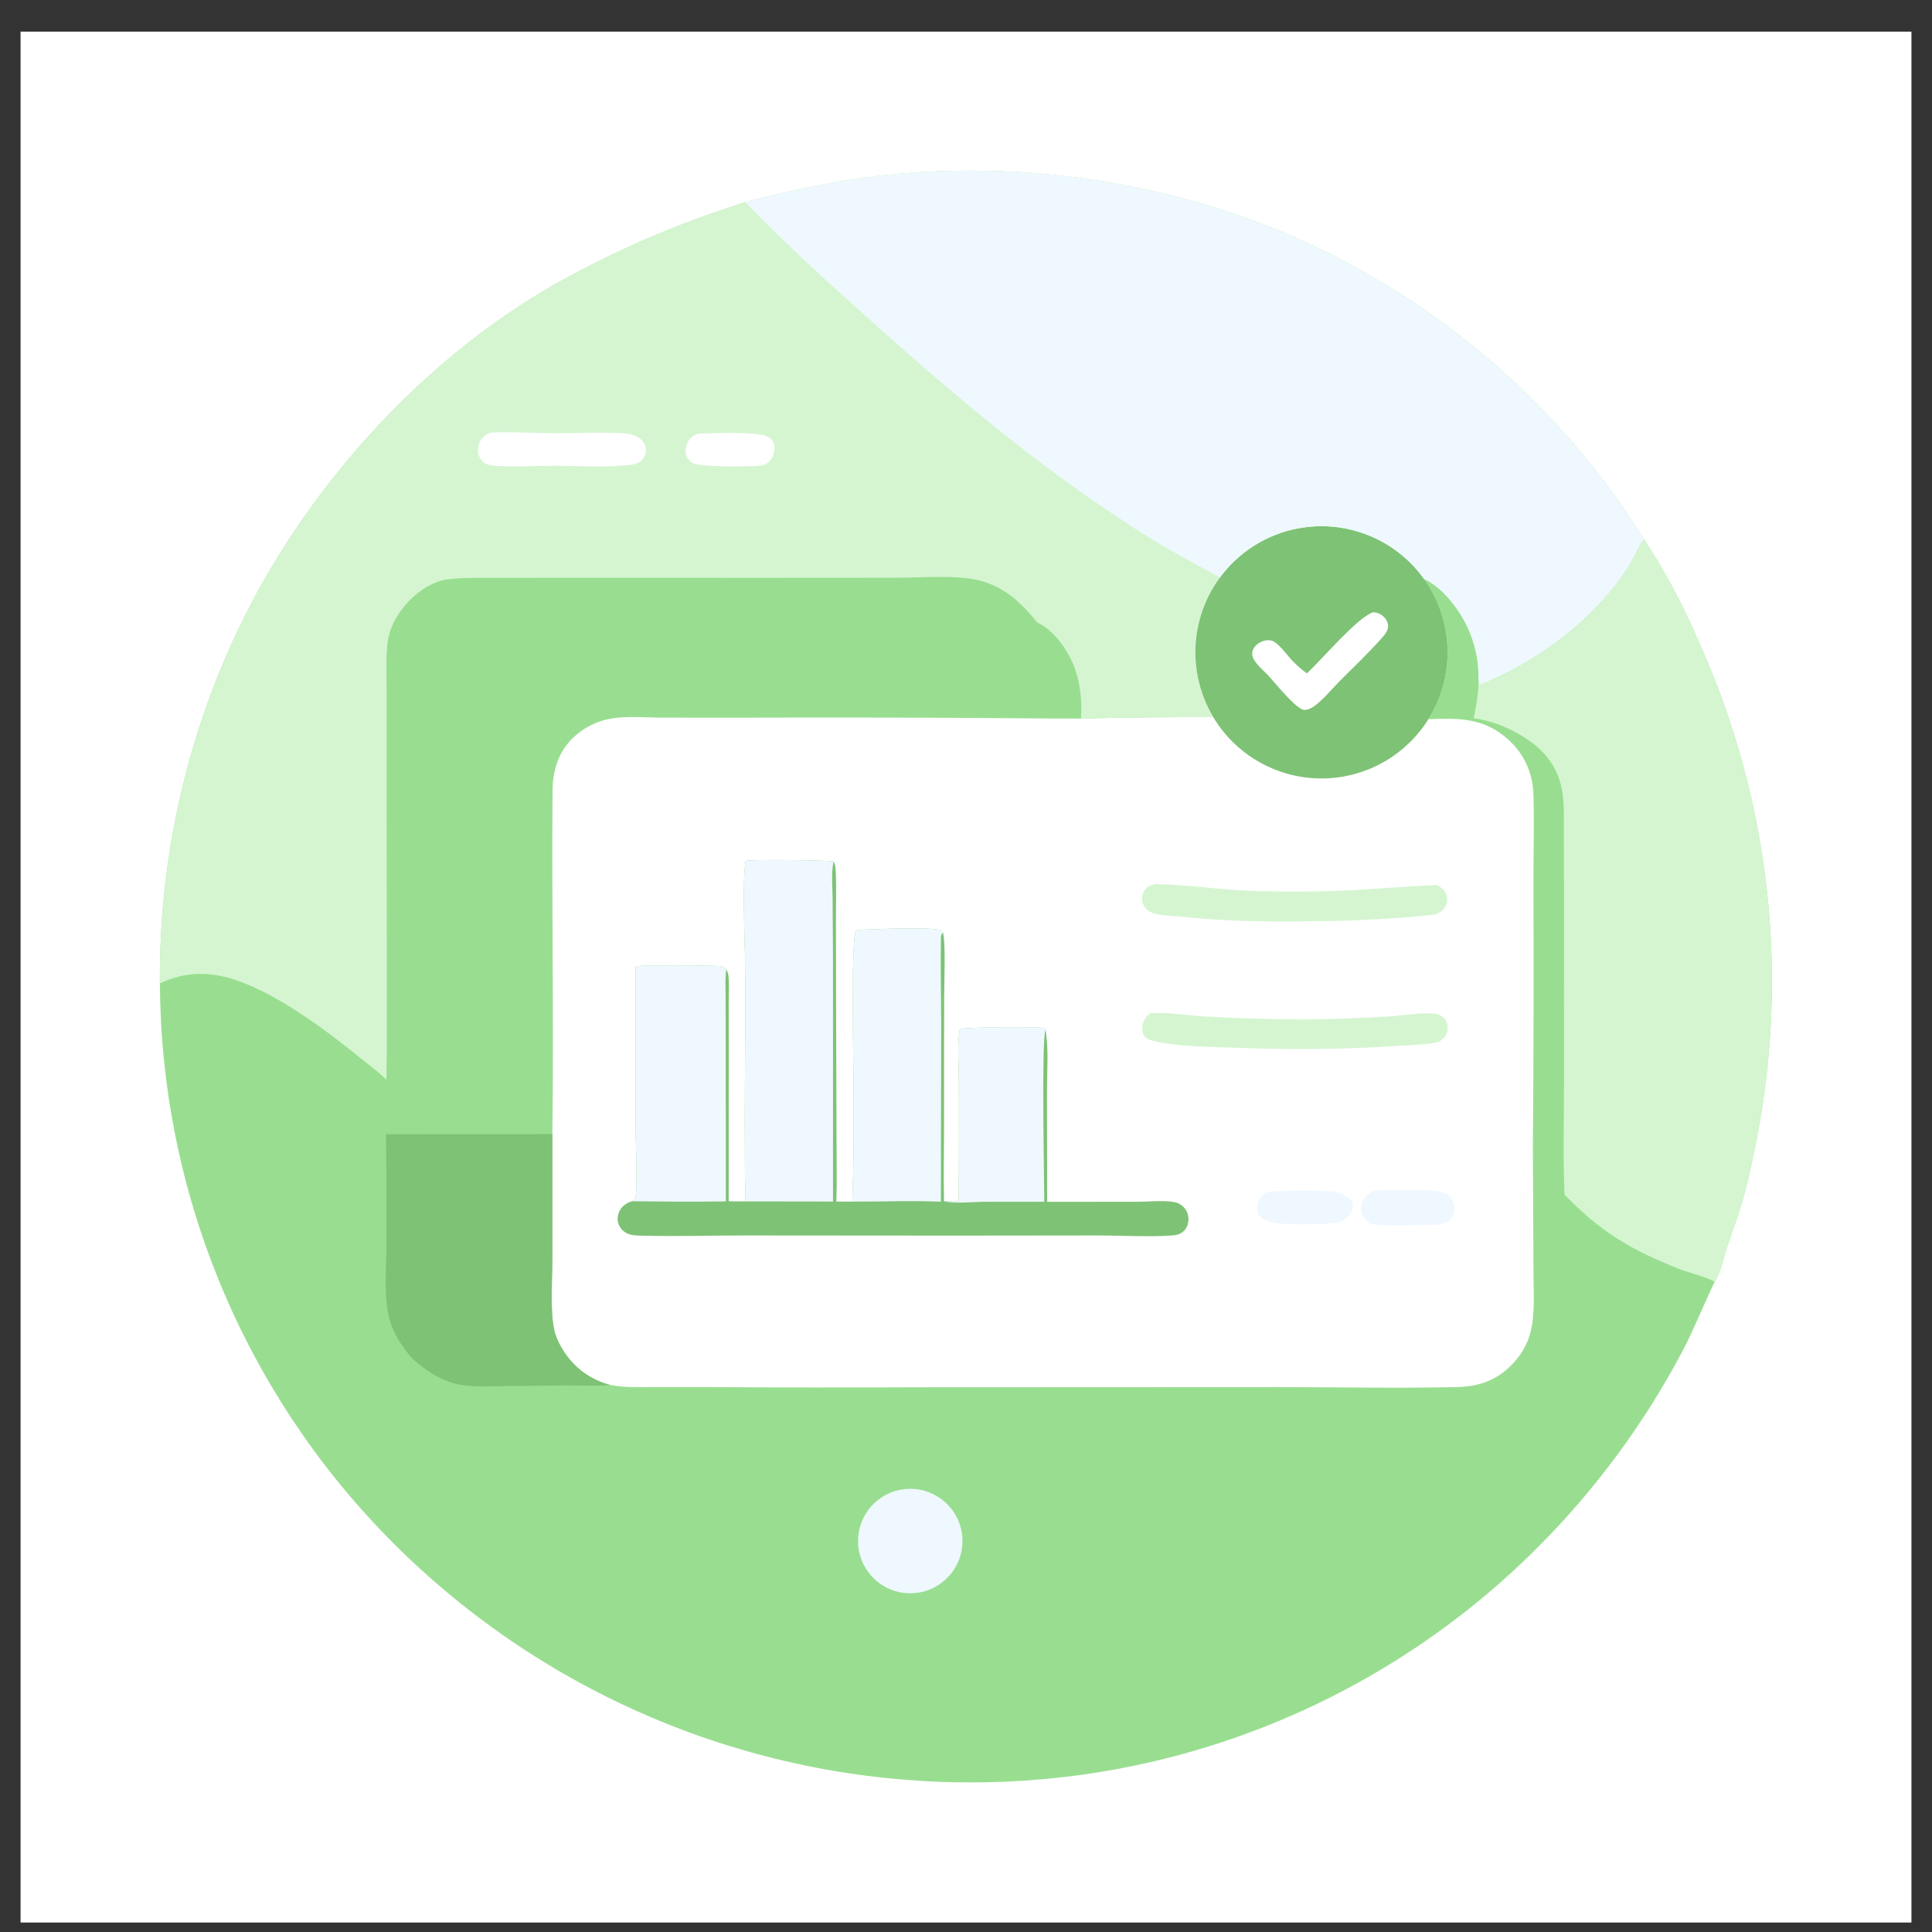 <svg width="47" height="47" viewBox="0 0 47 47" fill="none" xmlns="http://www.w3.org/2000/svg">
<rect x="0" y="0" width="47" height="47" fill="#333333" stroke="none"/>
<g clip-path="url(#clip0_1317_52261)">
<path d="M0.5 0.769H46.5V46.769H0.5V0.769Z" fill="white"/>
<path d="M18.128 4.914C19.233 4.64 20.343 4.391 21.477 4.267C25.566 3.823 29.937 4.673 33.48 6.791C33.645 6.888 33.809 6.987 33.971 7.088C34.132 7.19 34.293 7.294 34.451 7.4C34.61 7.506 34.767 7.615 34.923 7.726C35.078 7.837 35.232 7.951 35.384 8.066C35.536 8.182 35.686 8.3 35.835 8.42C35.983 8.54 36.13 8.663 36.275 8.788C36.419 8.912 36.562 9.039 36.703 9.168C36.844 9.297 36.983 9.428 37.12 9.561C37.257 9.694 37.392 9.83 37.525 9.967C37.658 10.104 37.789 10.243 37.917 10.384C38.046 10.526 38.173 10.669 38.297 10.814C38.422 10.959 38.544 11.105 38.664 11.254C38.784 11.403 38.901 11.553 39.017 11.706C39.132 11.858 39.245 12.012 39.356 12.167C39.467 12.323 39.575 12.48 39.681 12.639C39.788 12.798 39.891 12.959 39.992 13.121C40.585 14.005 41.059 14.967 41.473 15.947C41.522 16.061 41.571 16.176 41.617 16.291C41.664 16.406 41.71 16.522 41.755 16.638C41.8 16.754 41.844 16.87 41.887 16.987C41.929 17.104 41.971 17.221 42.011 17.339C42.052 17.456 42.091 17.574 42.13 17.693C42.168 17.811 42.205 17.93 42.241 18.049C42.277 18.168 42.312 18.287 42.346 18.407C42.38 18.526 42.413 18.646 42.444 18.767C42.476 18.887 42.507 19.008 42.536 19.128C42.566 19.249 42.594 19.37 42.621 19.492C42.648 19.613 42.674 19.735 42.699 19.857C42.724 19.978 42.748 20.101 42.77 20.223C42.793 20.345 42.814 20.468 42.835 20.59C42.855 20.713 42.874 20.836 42.892 20.959C42.91 21.082 42.927 21.205 42.943 21.329C42.959 21.452 42.974 21.576 42.987 21.699C43.001 21.823 43.013 21.947 43.024 22.07C43.035 22.194 43.045 22.318 43.054 22.442C43.063 22.566 43.071 22.691 43.077 22.815C43.084 22.939 43.089 23.063 43.093 23.188C43.098 23.312 43.101 23.436 43.103 23.561C43.105 23.685 43.105 23.809 43.105 23.934C43.105 24.058 43.103 24.182 43.101 24.307C43.098 24.431 43.094 24.555 43.089 24.68C43.084 24.804 43.078 24.928 43.071 25.052C43.063 25.177 43.055 25.301 43.045 25.424C43.036 25.549 43.025 25.672 43.013 25.796C43.001 25.92 42.988 26.044 42.974 26.167C42.96 26.291 42.944 26.414 42.928 26.538C42.911 26.661 42.894 26.784 42.875 26.907C42.856 27.03 42.836 27.153 42.815 27.275C42.794 27.398 42.772 27.52 42.748 27.642C42.644 28.171 42.535 28.71 42.385 29.228C42.271 29.62 42.125 30.002 41.999 30.39C41.92 30.634 41.855 30.97 41.713 31.185C41.445 31.734 41.225 32.305 40.941 32.848C40.824 33.071 40.703 33.291 40.577 33.508C40.452 33.726 40.322 33.941 40.189 34.154C40.055 34.366 39.917 34.577 39.776 34.784C39.635 34.992 39.489 35.196 39.34 35.398C39.191 35.6 39.038 35.8 38.881 35.996C38.724 36.192 38.564 36.385 38.4 36.575C38.236 36.766 38.068 36.953 37.897 37.137C37.726 37.32 37.551 37.501 37.373 37.678C37.26 37.792 37.145 37.904 37.028 38.014C36.912 38.125 36.794 38.234 36.675 38.341C36.556 38.449 36.435 38.555 36.314 38.66C36.192 38.764 36.069 38.868 35.945 38.969C35.82 39.071 35.695 39.171 35.568 39.269C35.441 39.368 35.313 39.465 35.184 39.56C35.055 39.655 34.925 39.749 34.793 39.841C34.662 39.933 34.529 40.024 34.395 40.113C34.262 40.201 34.127 40.288 33.991 40.374C33.855 40.459 33.718 40.543 33.58 40.625C33.442 40.707 33.303 40.788 33.163 40.866C33.023 40.945 32.882 41.022 32.74 41.097C32.599 41.172 32.456 41.246 32.312 41.317C32.169 41.389 32.024 41.459 31.879 41.527C31.733 41.595 31.587 41.661 31.44 41.725C31.293 41.79 31.145 41.852 30.997 41.913C30.848 41.974 30.699 42.033 30.549 42.09C30.398 42.147 30.248 42.202 30.096 42.256C29.945 42.309 29.793 42.36 29.64 42.41C29.488 42.46 29.334 42.507 29.18 42.553C29.026 42.599 28.872 42.643 28.717 42.685C28.562 42.727 28.407 42.767 28.251 42.805C28.095 42.843 27.938 42.879 27.782 42.913C27.625 42.947 27.468 42.98 27.31 43.01C27.152 43.04 26.994 43.069 26.836 43.095C26.677 43.122 26.519 43.146 26.36 43.169C26.201 43.191 26.042 43.212 25.882 43.23C25.723 43.249 25.563 43.265 25.403 43.28C25.243 43.294 25.083 43.307 24.923 43.318C24.763 43.328 24.603 43.337 24.442 43.344C24.282 43.35 24.122 43.355 23.961 43.358C23.8 43.361 23.64 43.361 23.479 43.36C23.316 43.359 23.153 43.356 22.99 43.351C22.826 43.346 22.663 43.339 22.5 43.33C22.337 43.32 22.174 43.309 22.012 43.296C21.849 43.283 21.686 43.268 21.524 43.251C21.362 43.234 21.2 43.215 21.038 43.193C20.876 43.172 20.714 43.149 20.553 43.124C20.392 43.099 20.231 43.072 20.07 43.043C19.909 43.014 19.749 42.983 19.589 42.95C19.429 42.916 19.27 42.881 19.111 42.844C18.952 42.807 18.793 42.768 18.635 42.727C18.477 42.687 18.32 42.644 18.163 42.599C18.006 42.554 17.849 42.507 17.693 42.459C17.537 42.41 17.382 42.359 17.228 42.307C17.073 42.255 16.919 42.2 16.766 42.144C16.613 42.088 16.46 42.029 16.308 41.969C16.156 41.909 16.005 41.847 15.855 41.784C15.705 41.72 15.555 41.654 15.406 41.587C15.258 41.519 15.11 41.45 14.963 41.379C14.816 41.308 14.67 41.235 14.525 41.16C14.38 41.085 14.236 41.009 14.092 40.931C13.949 40.852 13.807 40.772 13.665 40.69C13.524 40.609 13.384 40.525 13.245 40.44C13.105 40.355 12.967 40.267 12.83 40.179C12.693 40.09 12.557 40 12.422 39.908C12.287 39.816 12.154 39.722 12.021 39.627C11.889 39.531 11.757 39.434 11.627 39.336C11.497 39.237 11.368 39.137 11.24 39.035C11.113 38.934 10.986 38.83 10.861 38.725C10.736 38.62 10.612 38.514 10.49 38.406C10.367 38.298 10.246 38.189 10.126 38.078C10.007 37.967 9.888 37.855 9.771 37.741C9.654 37.627 9.538 37.511 9.424 37.395C9.315 37.284 9.208 37.171 9.102 37.058C8.996 36.944 8.891 36.829 8.788 36.713C8.684 36.596 8.582 36.479 8.482 36.36C8.381 36.242 8.282 36.122 8.185 36.001C8.087 35.88 7.991 35.757 7.896 35.634C7.802 35.511 7.708 35.386 7.617 35.261C7.525 35.135 7.435 35.008 7.346 34.88C7.258 34.752 7.171 34.624 7.085 34.494C6.999 34.364 6.916 34.233 6.833 34.101C6.751 33.969 6.67 33.836 6.591 33.703C6.512 33.569 6.434 33.434 6.358 33.298C6.282 33.162 6.208 33.026 6.135 32.888C6.063 32.751 5.992 32.612 5.922 32.473C5.853 32.334 5.785 32.194 5.719 32.053C5.653 31.912 5.589 31.771 5.527 31.628C5.464 31.486 5.403 31.343 5.344 31.199C5.285 31.055 5.228 30.91 5.172 30.765C5.116 30.62 5.063 30.474 5.011 30.328C4.958 30.181 4.908 30.034 4.859 29.886C4.811 29.738 4.764 29.59 4.719 29.441C4.674 29.292 4.631 29.143 4.59 28.993C4.548 28.843 4.509 28.693 4.471 28.542C4.433 28.391 4.397 28.24 4.363 28.088C4.329 27.936 4.296 27.784 4.266 27.631C4.236 27.479 4.207 27.326 4.18 27.173C4.153 27.02 4.128 26.866 4.105 26.712C4.082 26.559 4.061 26.405 4.041 26.25C4.022 26.096 4.005 25.942 3.989 25.787C3.973 25.632 3.959 25.477 3.947 25.322C3.935 25.167 3.925 25.012 3.917 24.857C3.909 24.701 3.903 24.546 3.898 24.39C3.894 24.235 3.891 24.079 3.89 23.924C3.889 23.741 3.89 23.558 3.893 23.375C3.897 23.192 3.903 23.009 3.912 22.826C3.92 22.643 3.932 22.46 3.945 22.278C3.959 22.096 3.976 21.913 3.994 21.731C4.013 21.549 4.035 21.367 4.059 21.186C4.083 21.004 4.109 20.823 4.138 20.642C4.167 20.462 4.198 20.282 4.232 20.102C4.266 19.922 4.303 19.742 4.342 19.564C4.381 19.385 4.423 19.206 4.467 19.029C4.511 18.851 4.557 18.674 4.606 18.498C4.655 18.321 4.706 18.146 4.76 17.971C4.814 17.796 4.87 17.622 4.929 17.448C4.988 17.275 5.049 17.102 5.112 16.931C5.176 16.759 5.242 16.588 5.31 16.418C5.378 16.249 5.449 16.08 5.522 15.912C5.595 15.744 5.67 15.577 5.748 15.412C7.378 11.942 10.261 8.723 13.613 6.852C14.133 6.564 14.663 6.295 15.203 6.045C15.743 5.796 16.291 5.567 16.849 5.359C17.271 5.201 17.703 5.066 18.128 4.914Z" fill="#99DE90"/>
<path d="M29.679 14.046C29.697 14.022 29.715 13.998 29.733 13.974C29.752 13.95 29.771 13.927 29.79 13.904C29.809 13.881 29.829 13.858 29.849 13.835C29.869 13.813 29.889 13.79 29.91 13.768C29.931 13.747 29.952 13.725 29.973 13.704C29.994 13.682 30.016 13.661 30.038 13.64C30.059 13.62 30.082 13.599 30.104 13.579C30.127 13.559 30.149 13.54 30.172 13.52C30.196 13.501 30.219 13.482 30.243 13.463C30.266 13.444 30.29 13.426 30.314 13.408C30.338 13.39 30.363 13.372 30.388 13.355C30.412 13.338 30.437 13.321 30.462 13.304C30.488 13.288 30.513 13.271 30.539 13.256C30.564 13.24 30.59 13.224 30.616 13.209C30.642 13.194 30.669 13.18 30.695 13.165C30.722 13.151 30.749 13.137 30.776 13.124C30.803 13.11 30.83 13.097 30.857 13.085C30.884 13.072 30.912 13.06 30.94 13.048C30.967 13.036 30.995 13.025 31.023 13.014C31.051 13.002 31.079 12.992 31.108 12.982C31.136 12.971 31.165 12.962 31.193 12.952C31.222 12.943 31.251 12.934 31.28 12.925C31.309 12.917 31.338 12.909 31.367 12.901C31.396 12.893 31.425 12.886 31.455 12.88C31.484 12.873 31.513 12.866 31.543 12.86C31.573 12.854 31.602 12.849 31.632 12.844C31.662 12.839 31.691 12.834 31.721 12.83C31.751 12.826 31.781 12.822 31.811 12.819C31.841 12.816 31.871 12.813 31.901 12.81C31.931 12.808 31.961 12.806 31.991 12.804C32.021 12.803 32.051 12.802 32.081 12.801C32.112 12.8 32.142 12.8 32.172 12.8C32.202 12.801 32.232 12.801 32.262 12.803C32.292 12.804 32.322 12.805 32.352 12.807C32.383 12.809 32.413 12.812 32.443 12.815C32.473 12.817 32.503 12.821 32.532 12.825C32.562 12.828 32.592 12.833 32.622 12.837C32.652 12.842 32.681 12.847 32.711 12.852C32.741 12.858 32.77 12.864 32.8 12.87C32.829 12.877 32.858 12.884 32.888 12.891C32.917 12.898 32.946 12.906 32.975 12.914C33.004 12.922 33.033 12.931 33.062 12.94C33.091 12.949 33.119 12.958 33.148 12.968C33.176 12.978 33.205 12.988 33.233 12.999C33.261 13.009 33.289 13.021 33.317 13.032C33.345 13.043 33.372 13.055 33.4 13.068C33.427 13.08 33.455 13.093 33.482 13.106C33.509 13.119 33.536 13.132 33.563 13.146C33.59 13.16 33.616 13.175 33.642 13.189C33.669 13.204 33.695 13.219 33.721 13.234C33.746 13.25 33.772 13.266 33.797 13.282C33.823 13.298 33.848 13.315 33.873 13.332C33.898 13.349 33.923 13.366 33.947 13.384C33.971 13.401 33.996 13.419 34.02 13.438C34.043 13.456 34.067 13.475 34.09 13.494C34.114 13.513 34.137 13.532 34.159 13.552C34.182 13.572 34.205 13.592 34.227 13.612C34.249 13.633 34.271 13.654 34.292 13.675C34.314 13.696 34.335 13.717 34.356 13.739C34.377 13.761 34.398 13.783 34.418 13.805C34.438 13.827 34.458 13.85 34.478 13.873C34.497 13.896 34.517 13.919 34.535 13.942C34.554 13.966 34.573 13.989 34.591 14.013C34.609 14.037 34.627 14.062 34.645 14.086C34.663 14.112 34.681 14.137 34.698 14.163C34.715 14.189 34.732 14.215 34.749 14.242C34.766 14.268 34.782 14.295 34.797 14.322C34.813 14.349 34.828 14.376 34.843 14.404C34.858 14.431 34.873 14.459 34.887 14.487C34.901 14.515 34.915 14.543 34.928 14.571C34.941 14.599 34.954 14.628 34.966 14.657C34.978 14.685 34.99 14.714 35.002 14.743C35.013 14.772 35.024 14.802 35.035 14.831C35.045 14.86 35.056 14.89 35.065 14.919C35.075 14.949 35.084 14.979 35.093 15.009C35.102 15.039 35.11 15.069 35.118 15.099C35.126 15.13 35.133 15.16 35.14 15.191C35.147 15.221 35.153 15.252 35.159 15.282C35.165 15.313 35.171 15.344 35.176 15.374C35.181 15.405 35.185 15.436 35.189 15.467C35.193 15.498 35.197 15.529 35.2 15.56C35.203 15.591 35.206 15.622 35.208 15.654C35.21 15.685 35.212 15.716 35.213 15.747C35.215 15.778 35.215 15.81 35.216 15.841C35.216 15.872 35.216 15.903 35.215 15.934C35.214 15.966 35.213 15.997 35.212 16.028C35.21 16.059 35.208 16.09 35.205 16.122C35.203 16.153 35.2 16.184 35.196 16.215C35.193 16.246 35.189 16.277 35.184 16.308C35.18 16.339 35.175 16.37 35.169 16.4C35.164 16.431 35.158 16.462 35.152 16.492C35.145 16.523 35.139 16.553 35.131 16.584C35.124 16.614 35.116 16.645 35.108 16.675C35.1 16.705 35.091 16.735 35.082 16.765C35.073 16.794 35.063 16.824 35.053 16.854C35.043 16.883 35.033 16.913 35.022 16.942C34.95 17.136 34.858 17.321 34.749 17.496C35.499 17.467 36.111 17.459 36.704 18.003C37.083 18.35 37.287 18.809 37.303 19.319C37.326 20.065 37.301 20.818 37.304 21.564C37.312 23.676 37.307 25.787 37.291 27.899L37.304 30.875C37.303 31.315 37.338 31.782 37.273 32.217C37.218 32.587 37.056 32.905 36.8 33.176C36.428 33.569 36.001 33.728 35.467 33.742C34.036 33.779 32.596 33.744 31.165 33.744L22.303 33.748C20.644 33.756 18.984 33.755 17.325 33.744L15.948 33.743C15.598 33.743 15.242 33.761 14.897 33.7L14.857 33.693L14.833 33.689C14.793 33.679 14.753 33.667 14.714 33.654C14.674 33.641 14.635 33.626 14.597 33.611C14.559 33.595 14.521 33.578 14.483 33.56C14.446 33.542 14.409 33.522 14.373 33.502C14.337 33.481 14.302 33.459 14.268 33.437C14.233 33.414 14.199 33.39 14.166 33.365C14.133 33.34 14.101 33.313 14.07 33.286C14.038 33.259 14.008 33.231 13.979 33.201C13.761 32.985 13.553 32.661 13.484 32.36C13.38 31.903 13.437 31.128 13.437 30.637L13.437 27.591C13.477 24.805 13.418 22.015 13.442 19.229C13.446 18.741 13.583 18.295 13.941 17.948C14.195 17.703 14.538 17.53 14.887 17.477C15.272 17.417 15.694 17.456 16.084 17.458L18.033 17.459C20.543 17.451 23.053 17.457 25.563 17.479L26.297 17.48C27.369 17.454 28.442 17.443 29.516 17.447C29.496 17.415 29.478 17.382 29.459 17.349C29.441 17.317 29.424 17.283 29.407 17.25C29.39 17.216 29.374 17.182 29.358 17.148C29.342 17.114 29.327 17.079 29.313 17.045C29.298 17.01 29.285 16.975 29.271 16.94C29.258 16.904 29.246 16.869 29.234 16.833C29.222 16.798 29.211 16.762 29.201 16.726C29.19 16.689 29.18 16.653 29.171 16.617C29.162 16.58 29.154 16.544 29.146 16.507C29.138 16.47 29.131 16.433 29.124 16.396C29.118 16.359 29.112 16.322 29.107 16.285C29.102 16.247 29.097 16.21 29.094 16.173C29.09 16.135 29.087 16.098 29.085 16.06C29.082 16.023 29.081 15.985 29.08 15.947C29.079 15.91 29.078 15.872 29.079 15.835C29.079 15.797 29.08 15.76 29.082 15.722C29.084 15.684 29.086 15.647 29.09 15.61C29.093 15.572 29.097 15.535 29.101 15.497C29.106 15.46 29.111 15.423 29.117 15.386C29.123 15.348 29.129 15.312 29.137 15.275C29.144 15.238 29.152 15.201 29.161 15.164C29.169 15.128 29.178 15.091 29.189 15.055C29.198 15.019 29.209 14.983 29.22 14.947C29.232 14.911 29.244 14.875 29.256 14.84C29.269 14.805 29.282 14.769 29.296 14.734C29.31 14.699 29.325 14.665 29.34 14.63C29.355 14.596 29.371 14.562 29.387 14.528C29.404 14.494 29.421 14.461 29.438 14.428C29.456 14.394 29.474 14.361 29.493 14.329C29.512 14.296 29.531 14.264 29.551 14.232C29.572 14.201 29.592 14.169 29.613 14.138C29.634 14.107 29.656 14.076 29.679 14.046Z" fill="white"/>
<path d="M29.679 14.046C29.697 14.022 29.715 13.998 29.733 13.974C29.752 13.95 29.771 13.927 29.79 13.904C29.809 13.881 29.829 13.858 29.849 13.835C29.869 13.813 29.889 13.79 29.91 13.768C29.931 13.747 29.952 13.725 29.973 13.704C29.994 13.682 30.016 13.661 30.038 13.64C30.059 13.62 30.082 13.599 30.104 13.579C30.127 13.559 30.149 13.54 30.172 13.52C30.196 13.501 30.219 13.482 30.243 13.463C30.266 13.444 30.29 13.426 30.314 13.408C30.338 13.39 30.363 13.372 30.388 13.355C30.412 13.338 30.437 13.321 30.462 13.304C30.488 13.288 30.513 13.271 30.539 13.256C30.564 13.24 30.59 13.224 30.616 13.209C30.642 13.194 30.669 13.18 30.695 13.165C30.722 13.151 30.749 13.137 30.776 13.124C30.803 13.11 30.83 13.097 30.857 13.085C30.884 13.072 30.912 13.06 30.94 13.048C30.967 13.036 30.995 13.025 31.023 13.014C31.051 13.002 31.079 12.992 31.108 12.982C31.136 12.971 31.165 12.962 31.193 12.952C31.222 12.943 31.251 12.934 31.28 12.925C31.309 12.917 31.338 12.909 31.367 12.901C31.396 12.893 31.425 12.886 31.455 12.88C31.484 12.873 31.513 12.866 31.543 12.86C31.573 12.854 31.602 12.849 31.632 12.844C31.662 12.839 31.691 12.834 31.721 12.83C31.751 12.826 31.781 12.822 31.811 12.819C31.841 12.816 31.871 12.813 31.901 12.81C31.931 12.808 31.961 12.806 31.991 12.804C32.021 12.803 32.051 12.802 32.081 12.801C32.112 12.8 32.142 12.8 32.172 12.8C32.202 12.801 32.232 12.801 32.262 12.803C32.292 12.804 32.322 12.805 32.352 12.807C32.383 12.809 32.413 12.812 32.443 12.815C32.473 12.817 32.503 12.821 32.532 12.825C32.562 12.828 32.592 12.833 32.622 12.837C32.652 12.842 32.681 12.847 32.711 12.852C32.741 12.858 32.77 12.864 32.8 12.87C32.829 12.877 32.858 12.884 32.888 12.891C32.917 12.898 32.946 12.906 32.975 12.914C33.004 12.922 33.033 12.931 33.062 12.94C33.091 12.949 33.119 12.958 33.148 12.968C33.176 12.978 33.205 12.988 33.233 12.999C33.261 13.009 33.289 13.021 33.317 13.032C33.345 13.043 33.372 13.055 33.4 13.068C33.427 13.08 33.455 13.093 33.482 13.106C33.509 13.119 33.536 13.132 33.563 13.146C33.59 13.16 33.616 13.175 33.642 13.189C33.669 13.204 33.695 13.219 33.721 13.234C33.746 13.25 33.772 13.266 33.797 13.282C33.823 13.298 33.848 13.315 33.873 13.332C33.898 13.349 33.923 13.366 33.947 13.384C33.971 13.401 33.996 13.419 34.019 13.438C34.043 13.456 34.067 13.475 34.09 13.494C34.114 13.513 34.137 13.532 34.159 13.552C34.182 13.572 34.205 13.592 34.227 13.612C34.249 13.633 34.271 13.654 34.292 13.675C34.314 13.696 34.335 13.717 34.356 13.739C34.377 13.761 34.398 13.783 34.418 13.805C34.438 13.827 34.458 13.85 34.478 13.873C34.497 13.896 34.517 13.919 34.535 13.942C34.554 13.966 34.573 13.989 34.591 14.013C34.609 14.037 34.627 14.062 34.645 14.086C34.663 14.112 34.681 14.137 34.698 14.163C34.715 14.189 34.732 14.215 34.749 14.242C34.766 14.268 34.782 14.295 34.797 14.322C34.813 14.349 34.828 14.376 34.843 14.404C34.858 14.431 34.873 14.459 34.887 14.487C34.901 14.515 34.915 14.543 34.928 14.571C34.941 14.599 34.954 14.628 34.966 14.657C34.978 14.685 34.99 14.714 35.002 14.743C35.013 14.772 35.024 14.802 35.035 14.831C35.045 14.86 35.056 14.89 35.065 14.919C35.075 14.949 35.084 14.979 35.093 15.009C35.102 15.039 35.11 15.069 35.118 15.099C35.126 15.13 35.133 15.16 35.14 15.191C35.147 15.221 35.153 15.252 35.159 15.282C35.165 15.313 35.171 15.344 35.176 15.374C35.181 15.405 35.185 15.436 35.189 15.467C35.193 15.498 35.197 15.529 35.2 15.56C35.203 15.591 35.206 15.622 35.208 15.654C35.21 15.685 35.212 15.716 35.213 15.747C35.215 15.778 35.215 15.81 35.216 15.841C35.216 15.872 35.216 15.903 35.215 15.934C35.214 15.966 35.213 15.997 35.212 16.028C35.21 16.059 35.208 16.09 35.205 16.122C35.203 16.153 35.2 16.184 35.196 16.215C35.193 16.246 35.189 16.277 35.184 16.308C35.18 16.339 35.175 16.37 35.169 16.4C35.164 16.431 35.158 16.462 35.152 16.492C35.145 16.523 35.139 16.553 35.131 16.584C35.124 16.614 35.116 16.645 35.108 16.675C35.1 16.705 35.091 16.735 35.082 16.765C35.073 16.794 35.063 16.824 35.053 16.854C35.043 16.883 35.033 16.913 35.022 16.942C34.95 17.136 34.858 17.321 34.749 17.496C34.731 17.524 34.714 17.551 34.695 17.578C34.677 17.605 34.659 17.632 34.64 17.659C34.62 17.685 34.601 17.711 34.581 17.737C34.561 17.763 34.541 17.789 34.52 17.814C34.5 17.839 34.479 17.864 34.457 17.889C34.436 17.913 34.414 17.938 34.391 17.962C34.369 17.985 34.347 18.009 34.324 18.032C34.3 18.055 34.277 18.078 34.253 18.1C34.23 18.123 34.206 18.145 34.181 18.166C34.157 18.188 34.132 18.209 34.107 18.23C34.082 18.251 34.056 18.271 34.031 18.291C34.005 18.311 33.979 18.331 33.952 18.35C33.926 18.369 33.899 18.388 33.872 18.407C33.845 18.425 33.818 18.443 33.79 18.46C33.763 18.478 33.735 18.495 33.707 18.512C33.679 18.528 33.65 18.544 33.622 18.56C33.593 18.576 33.564 18.591 33.535 18.606C33.506 18.62 33.477 18.635 33.447 18.648C33.417 18.662 33.388 18.676 33.358 18.689C33.328 18.701 33.297 18.714 33.267 18.726C33.237 18.738 33.206 18.749 33.175 18.76C33.145 18.771 33.114 18.781 33.083 18.791C33.051 18.801 33.02 18.811 32.989 18.82C32.957 18.829 32.926 18.837 32.894 18.845C32.863 18.853 32.831 18.86 32.799 18.867C32.767 18.874 32.735 18.881 32.703 18.887C32.671 18.893 32.639 18.898 32.606 18.903C32.574 18.908 32.542 18.912 32.509 18.916C32.477 18.92 32.444 18.923 32.412 18.926C32.379 18.929 32.347 18.931 32.314 18.933C32.282 18.935 32.249 18.936 32.216 18.937C32.184 18.937 32.151 18.938 32.118 18.937C32.086 18.937 32.053 18.936 32.021 18.935C31.988 18.933 31.955 18.932 31.923 18.929C31.89 18.927 31.858 18.924 31.825 18.921C31.793 18.917 31.76 18.913 31.728 18.909C31.696 18.904 31.663 18.899 31.631 18.894C31.599 18.888 31.567 18.882 31.535 18.876C31.503 18.869 31.471 18.862 31.439 18.855C31.408 18.847 31.376 18.839 31.345 18.831C31.313 18.822 31.282 18.813 31.25 18.803C31.219 18.794 31.188 18.784 31.157 18.773C31.126 18.763 31.096 18.752 31.065 18.74C31.035 18.729 31.004 18.717 30.974 18.704C30.944 18.692 30.914 18.679 30.884 18.665C30.854 18.652 30.825 18.638 30.796 18.624C30.766 18.609 30.737 18.595 30.708 18.579C30.68 18.564 30.651 18.548 30.623 18.532C30.594 18.516 30.566 18.499 30.538 18.482C30.511 18.465 30.483 18.447 30.456 18.429C30.429 18.411 30.402 18.393 30.375 18.374C30.348 18.355 30.322 18.336 30.296 18.316C30.27 18.296 30.244 18.276 30.219 18.256C30.194 18.235 30.168 18.214 30.144 18.193C30.119 18.172 30.095 18.15 30.07 18.128C30.047 18.106 30.023 18.083 30 18.061C29.976 18.038 29.953 18.015 29.931 17.991C29.908 17.967 29.886 17.943 29.864 17.919C29.842 17.895 29.821 17.87 29.8 17.845C29.779 17.82 29.758 17.795 29.738 17.769C29.718 17.744 29.698 17.718 29.679 17.692C29.659 17.665 29.64 17.639 29.622 17.612C29.603 17.585 29.585 17.558 29.567 17.53C29.55 17.503 29.532 17.475 29.516 17.447C29.496 17.415 29.478 17.382 29.459 17.349C29.441 17.317 29.424 17.283 29.407 17.25C29.39 17.216 29.374 17.182 29.358 17.148C29.342 17.114 29.327 17.079 29.313 17.045C29.298 17.01 29.285 16.975 29.271 16.94C29.258 16.904 29.246 16.869 29.234 16.833C29.222 16.798 29.211 16.762 29.201 16.726C29.19 16.689 29.18 16.653 29.171 16.617C29.162 16.58 29.154 16.544 29.146 16.507C29.138 16.47 29.131 16.433 29.124 16.396C29.118 16.359 29.112 16.322 29.107 16.285C29.102 16.247 29.097 16.21 29.094 16.173C29.09 16.135 29.087 16.098 29.085 16.06C29.082 16.023 29.081 15.985 29.08 15.947C29.079 15.91 29.078 15.872 29.079 15.835C29.079 15.797 29.08 15.76 29.082 15.722C29.084 15.684 29.086 15.647 29.09 15.61C29.093 15.572 29.097 15.535 29.101 15.497C29.106 15.46 29.111 15.423 29.117 15.386C29.123 15.348 29.129 15.312 29.137 15.275C29.144 15.238 29.152 15.201 29.161 15.164C29.169 15.128 29.178 15.091 29.189 15.055C29.198 15.019 29.209 14.983 29.22 14.947C29.232 14.911 29.244 14.875 29.256 14.84C29.269 14.805 29.282 14.769 29.296 14.734C29.31 14.699 29.325 14.665 29.34 14.63C29.355 14.596 29.371 14.562 29.387 14.528C29.404 14.494 29.421 14.461 29.438 14.428C29.456 14.394 29.474 14.361 29.493 14.329C29.512 14.296 29.531 14.264 29.551 14.232C29.571 14.201 29.592 14.169 29.613 14.138C29.634 14.107 29.656 14.076 29.679 14.046Z" fill="#7EC275"/>
<path d="M33.397 14.895C33.48 14.9 33.541 14.912 33.609 14.961C33.69 15.018 33.756 15.101 33.767 15.203C33.782 15.338 33.682 15.447 33.598 15.541C33.272 15.907 32.913 16.243 32.57 16.591C32.382 16.782 32.192 17.017 31.976 17.176C31.909 17.225 31.818 17.271 31.732 17.27C31.548 17.27 31.035 16.632 30.892 16.476C30.771 16.331 30.486 16.121 30.464 15.931C30.456 15.864 30.472 15.806 30.511 15.751C30.578 15.655 30.696 15.592 30.811 15.577C30.876 15.569 30.945 15.577 31 15.614C31.163 15.722 31.306 15.932 31.441 16.075C31.549 16.19 31.668 16.287 31.793 16.383C32.169 16.031 33.003 15.04 33.397 14.895Z" fill="white"/>
<path d="M18.129 29.227C18.146 29.034 18.125 28.827 18.123 28.633L18.118 27.287C18.119 25.956 18.145 24.623 18.124 23.293C18.116 22.815 18.055 21.329 18.142 20.944C18.27 20.902 20.127 20.927 20.278 20.958C20.31 21.019 20.324 21.063 20.328 21.133C20.352 21.549 20.334 21.976 20.336 22.394L20.341 24.807L20.351 27.842C20.351 28.303 20.363 28.769 20.346 29.23L20.733 29.232C20.774 28.297 20.768 27.356 20.765 26.42C20.764 25.852 20.697 22.946 20.82 22.637C20.865 22.627 20.906 22.62 20.952 22.618C21.317 22.6 22.558 22.554 22.824 22.616C22.874 22.627 22.904 22.655 22.941 22.689C23.01 22.951 22.967 23.974 22.968 24.309L22.966 27.445C22.965 28.038 22.952 28.634 22.966 29.227L22.979 29.226L23.32 29.221C23.334 28.26 23.326 27.295 23.327 26.333C23.328 25.92 23.279 25.439 23.351 25.034C23.485 24.986 25.211 24.974 25.409 25.008L25.433 25.047C25.517 25.513 25.469 26.082 25.47 26.559L25.474 29.237L27.686 29.235C27.961 29.235 28.279 29.197 28.547 29.24C28.637 29.254 28.716 29.289 28.782 29.352C28.868 29.433 28.911 29.544 28.912 29.661C28.912 29.763 28.875 29.871 28.802 29.944C28.712 30.036 28.598 30.051 28.475 30.058C27.907 30.094 27.313 30.056 26.741 30.055L23.227 30.059L18.136 30.055C17.282 30.055 16.42 30.083 15.567 30.059C15.4 30.054 15.251 30.042 15.131 29.913C15.059 29.836 15.019 29.734 15.025 29.628C15.032 29.513 15.09 29.397 15.18 29.324C15.239 29.276 15.3 29.244 15.372 29.223C15.384 29.217 15.399 29.213 15.41 29.205C15.421 29.196 15.429 29.183 15.437 29.171C15.481 29.103 15.476 28.934 15.478 28.852C15.492 28.319 15.463 27.785 15.461 27.253L15.461 23.501C15.809 23.485 16.163 23.496 16.512 23.495C16.836 23.494 17.166 23.481 17.489 23.5C17.58 23.506 17.609 23.513 17.669 23.583C17.694 23.63 17.714 23.676 17.72 23.73C17.742 23.929 17.727 24.146 17.727 24.348L17.728 25.486L17.727 29.224L18.129 29.227Z" fill="#7EC275"/>
<path d="M18.129 29.227C18.146 29.034 18.125 28.827 18.123 28.633L18.118 27.287C18.119 25.956 18.145 24.623 18.124 23.293C18.116 22.815 18.055 21.329 18.142 20.944C18.27 20.902 20.127 20.927 20.278 20.958C20.218 21.235 20.253 21.577 20.255 21.86L20.264 23.323L20.265 29.23L18.129 29.227Z" fill="#eff8ff"/>
<path d="M20.733 29.232C20.774 28.297 20.768 27.356 20.765 26.42C20.764 25.852 20.697 22.947 20.82 22.637C20.865 22.627 20.906 22.62 20.952 22.618C21.317 22.601 22.558 22.554 22.824 22.616C22.874 22.628 22.904 22.655 22.941 22.689C22.886 22.742 22.89 22.783 22.889 22.859C22.877 23.551 22.896 24.248 22.896 24.941L22.889 29.235C22.175 29.201 21.448 29.235 20.733 29.232Z" fill="#eff8ff"/>
<path d="M15.461 23.501C15.809 23.485 16.163 23.496 16.512 23.495C16.836 23.494 17.166 23.481 17.489 23.5C17.58 23.506 17.609 23.513 17.669 23.583C17.635 23.799 17.652 24.036 17.652 24.255L17.655 25.374L17.658 29.226C16.897 29.24 16.133 29.23 15.372 29.223C15.385 29.217 15.399 29.213 15.41 29.205C15.421 29.196 15.429 29.183 15.437 29.171C15.481 29.103 15.476 28.934 15.478 28.852C15.492 28.319 15.463 27.785 15.461 27.253L15.461 23.501Z" fill="#eff8ff"/>
<path d="M23.32 29.221C23.334 28.26 23.327 27.295 23.328 26.333C23.328 25.92 23.279 25.439 23.351 25.034C23.485 24.986 25.211 24.973 25.409 25.008L25.433 25.047C25.334 25.329 25.404 28.668 25.404 29.235L23.926 29.236C23.681 29.238 23.2 29.286 22.979 29.226L23.32 29.221Z" fill="#eff8ff"/>
<path d="M28.102 21.507C28.951 21.527 29.798 21.661 30.648 21.679C31.303 21.692 31.967 21.697 32.622 21.668C33.402 21.634 34.181 21.563 34.96 21.53C35.046 21.579 35.127 21.636 35.17 21.729C35.21 21.816 35.218 21.928 35.18 22.018C35.124 22.146 35.027 22.207 34.9 22.252C33.972 22.348 33.041 22.4 32.108 22.409C30.963 22.43 29.809 22.419 28.67 22.295C28.469 22.273 28.152 22.276 27.975 22.179C27.886 22.13 27.821 22.05 27.795 21.952C27.792 21.94 27.79 21.928 27.788 21.916C27.786 21.904 27.784 21.892 27.784 21.88C27.783 21.867 27.783 21.855 27.783 21.843C27.784 21.831 27.785 21.819 27.787 21.807C27.788 21.795 27.791 21.783 27.794 21.771C27.797 21.759 27.8 21.747 27.805 21.736C27.809 21.724 27.814 21.713 27.819 21.702C27.824 21.691 27.83 21.681 27.837 21.67C27.898 21.569 27.993 21.534 28.102 21.507Z" fill="#D5F5D1"/>
<path d="M27.983 24.648C28.423 24.622 28.874 24.702 29.314 24.728C30.106 24.773 30.899 24.797 31.692 24.8C32.399 24.795 33.106 24.77 33.812 24.725C34.154 24.704 34.529 24.632 34.869 24.655C34.979 24.663 35.079 24.706 35.149 24.793C35.213 24.874 35.229 24.971 35.213 25.072C35.192 25.203 35.109 25.273 35.006 25.347C34.684 25.419 34.324 25.421 33.994 25.444C32.642 25.539 31.266 25.534 29.912 25.485C29.555 25.473 28.042 25.445 27.854 25.224C27.796 25.156 27.784 25.073 27.791 24.987C27.804 24.83 27.865 24.747 27.983 24.648Z" fill="#D5F5D1"/>
<path d="M33.425 28.962C33.758 28.943 34.921 28.916 35.164 29.029C35.254 29.07 35.329 29.17 35.363 29.261C35.402 29.366 35.391 29.485 35.337 29.584C35.278 29.694 35.182 29.754 35.065 29.787C34.503 29.799 33.926 29.834 33.365 29.784C33.29 29.735 33.212 29.683 33.164 29.605C33.11 29.516 33.091 29.408 33.118 29.307C33.161 29.14 33.283 29.045 33.425 28.962Z" fill="#eff8ff"/>
<path d="M30.888 28.985C31.256 28.972 32.168 28.932 32.49 29.002C32.627 29.032 32.812 29.102 32.886 29.23C32.923 29.295 32.921 29.362 32.897 29.431C32.842 29.593 32.737 29.66 32.59 29.734C32.584 29.735 32.578 29.736 32.572 29.737L32.543 29.742C32.207 29.799 31.087 29.819 30.808 29.696C30.718 29.656 30.632 29.591 30.598 29.495C30.557 29.383 30.594 29.256 30.651 29.156C30.706 29.058 30.782 29.012 30.888 28.985Z" fill="#eff8ff"/>
<path d="M18.128 4.914C19.233 4.64 20.343 4.391 21.477 4.267C25.566 3.823 29.937 4.673 33.48 6.791C33.645 6.888 33.809 6.987 33.971 7.088C34.132 7.19 34.293 7.294 34.451 7.4C34.61 7.506 34.767 7.615 34.923 7.726C35.078 7.837 35.232 7.951 35.384 8.066C35.536 8.182 35.686 8.3 35.835 8.42C35.983 8.54 36.13 8.663 36.275 8.788C36.419 8.912 36.562 9.039 36.703 9.168C36.844 9.297 36.983 9.428 37.12 9.561C37.257 9.694 37.392 9.83 37.525 9.967C37.658 10.104 37.789 10.243 37.917 10.384C38.046 10.526 38.173 10.669 38.297 10.814C38.422 10.959 38.544 11.105 38.664 11.254C38.784 11.403 38.901 11.553 39.017 11.706C39.132 11.858 39.245 12.012 39.356 12.167C39.467 12.323 39.575 12.48 39.681 12.639C39.788 12.798 39.891 12.959 39.992 13.121C39.985 13.129 39.978 13.137 39.972 13.146C39.899 13.237 39.847 13.364 39.792 13.467C39.681 13.674 39.571 13.87 39.431 14.06C38.581 15.219 37.32 16.133 35.989 16.666C35.98 16.612 35.972 16.559 35.965 16.505C35.98 16.149 35.903 15.768 35.776 15.436C35.59 14.944 35.138 14.305 34.645 14.086C34.627 14.062 34.609 14.037 34.591 14.013C34.573 13.989 34.554 13.965 34.535 13.942C34.517 13.918 34.497 13.895 34.478 13.873C34.458 13.85 34.438 13.827 34.418 13.805C34.398 13.782 34.377 13.76 34.356 13.739C34.335 13.717 34.314 13.696 34.292 13.675C34.271 13.653 34.249 13.633 34.227 13.612C34.205 13.592 34.182 13.572 34.159 13.552C34.137 13.532 34.114 13.513 34.09 13.494C34.067 13.475 34.043 13.456 34.02 13.438C33.996 13.419 33.971 13.401 33.947 13.383C33.923 13.366 33.898 13.348 33.873 13.332C33.848 13.315 33.823 13.298 33.798 13.282C33.772 13.265 33.746 13.25 33.721 13.234C33.695 13.219 33.669 13.204 33.642 13.189C33.616 13.174 33.59 13.16 33.563 13.146C33.536 13.132 33.509 13.119 33.482 13.106C33.455 13.092 33.428 13.08 33.4 13.068C33.372 13.055 33.345 13.043 33.317 13.032C33.289 13.02 33.261 13.009 33.233 12.999C33.205 12.988 33.176 12.978 33.148 12.968C33.119 12.958 33.091 12.949 33.062 12.94C33.033 12.931 33.004 12.922 32.975 12.914C32.946 12.906 32.917 12.898 32.888 12.891C32.858 12.884 32.829 12.877 32.8 12.87C32.77 12.864 32.741 12.858 32.711 12.852C32.681 12.847 32.652 12.842 32.622 12.837C32.592 12.832 32.562 12.828 32.532 12.824C32.503 12.821 32.473 12.817 32.443 12.814C32.413 12.812 32.383 12.809 32.353 12.807C32.322 12.805 32.292 12.803 32.262 12.802C32.232 12.801 32.202 12.8 32.172 12.8C32.142 12.8 32.112 12.8 32.081 12.801C32.051 12.802 32.021 12.803 31.991 12.804C31.961 12.806 31.931 12.808 31.901 12.81C31.871 12.812 31.841 12.815 31.811 12.819C31.781 12.822 31.751 12.826 31.721 12.83C31.691 12.834 31.662 12.839 31.632 12.844C31.602 12.849 31.573 12.854 31.543 12.86C31.513 12.866 31.484 12.873 31.455 12.879C31.425 12.886 31.396 12.893 31.367 12.901C31.338 12.909 31.309 12.917 31.28 12.925C31.251 12.934 31.222 12.943 31.193 12.952C31.165 12.961 31.136 12.971 31.108 12.982C31.08 12.992 31.051 13.002 31.023 13.013C30.995 13.024 30.967 13.036 30.94 13.048C30.912 13.06 30.884 13.072 30.857 13.085C30.83 13.097 30.803 13.11 30.776 13.124C30.749 13.137 30.722 13.151 30.695 13.165C30.669 13.18 30.642 13.194 30.616 13.209C30.59 13.224 30.564 13.24 30.539 13.255C30.513 13.271 30.488 13.287 30.462 13.304C30.437 13.321 30.412 13.338 30.388 13.355C30.363 13.372 30.338 13.39 30.314 13.408C30.29 13.426 30.266 13.444 30.243 13.463C30.219 13.482 30.196 13.501 30.172 13.52C30.149 13.539 30.127 13.559 30.104 13.579C30.082 13.599 30.059 13.62 30.038 13.64C30.016 13.661 29.994 13.682 29.973 13.703C29.952 13.725 29.931 13.746 29.91 13.768C29.889 13.79 29.869 13.813 29.849 13.835C29.829 13.858 29.81 13.881 29.79 13.904C29.771 13.927 29.752 13.95 29.733 13.974C29.715 13.998 29.697 14.022 29.679 14.046C29.656 14.076 29.634 14.107 29.613 14.138C29.592 14.169 29.572 14.2 29.551 14.232C29.531 14.264 29.512 14.296 29.493 14.329C29.474 14.361 29.456 14.394 29.438 14.427C29.421 14.46 29.404 14.494 29.387 14.528C29.371 14.562 29.355 14.596 29.34 14.63C29.325 14.665 29.31 14.699 29.296 14.734C29.282 14.769 29.269 14.804 29.256 14.84C29.244 14.875 29.232 14.911 29.22 14.947C29.209 14.983 29.198 15.019 29.189 15.055C29.179 15.091 29.169 15.128 29.161 15.164C29.152 15.201 29.144 15.238 29.137 15.274C29.13 15.311 29.123 15.348 29.117 15.385C29.111 15.423 29.106 15.46 29.101 15.497C29.097 15.534 29.093 15.572 29.09 15.609C29.086 15.647 29.084 15.684 29.082 15.722C29.08 15.759 29.079 15.797 29.079 15.835C29.078 15.872 29.079 15.91 29.08 15.947C29.081 15.985 29.082 16.023 29.085 16.06C29.087 16.098 29.09 16.135 29.094 16.172C29.098 16.21 29.102 16.247 29.107 16.285C29.112 16.322 29.118 16.359 29.124 16.396C29.131 16.433 29.138 16.47 29.146 16.507C29.154 16.544 29.162 16.58 29.171 16.617C29.18 16.653 29.19 16.689 29.201 16.725C29.211 16.762 29.222 16.797 29.234 16.833C29.246 16.869 29.258 16.904 29.272 16.939C29.285 16.975 29.298 17.01 29.313 17.044C29.327 17.079 29.342 17.114 29.358 17.148C29.374 17.182 29.39 17.216 29.407 17.25C29.424 17.283 29.441 17.316 29.459 17.349C29.478 17.382 29.496 17.415 29.516 17.447C28.442 17.442 27.369 17.454 26.297 17.48C26.326 17.045 26.279 16.581 26.115 16.174C25.964 15.799 25.619 15.311 25.236 15.147C24.768 14.563 24.288 14.154 23.517 14.066C22.965 14.004 22.368 14.052 21.812 14.055L18.701 14.057L13.599 14.056L11.998 14.058C11.63 14.059 11.253 14.048 10.887 14.094C10.624 14.126 10.345 14.28 10.141 14.445C9.778 14.738 9.472 15.192 9.424 15.663C9.385 16.044 9.406 16.442 9.405 16.825L9.405 18.822L9.409 23.669C9.408 24.535 9.418 25.402 9.4 26.267C9.225 26.088 9.011 25.936 8.817 25.778C7.975 25.093 6.806 24.215 5.784 23.858C5.137 23.631 4.518 23.622 3.89 23.924C3.889 23.741 3.89 23.558 3.893 23.375C3.897 23.192 3.903 23.009 3.912 22.826C3.92 22.643 3.932 22.46 3.945 22.278C3.959 22.096 3.976 21.913 3.994 21.731C4.013 21.549 4.035 21.367 4.059 21.186C4.083 21.004 4.109 20.823 4.138 20.642C4.167 20.462 4.198 20.282 4.232 20.102C4.266 19.922 4.303 19.742 4.342 19.564C4.381 19.385 4.423 19.206 4.467 19.029C4.511 18.851 4.557 18.674 4.606 18.498C4.655 18.321 4.706 18.146 4.76 17.971C4.814 17.796 4.87 17.622 4.929 17.448C4.988 17.275 5.049 17.102 5.112 16.931C5.176 16.759 5.242 16.588 5.31 16.418C5.378 16.249 5.449 16.08 5.522 15.912C5.595 15.744 5.67 15.577 5.748 15.412C7.378 11.942 10.261 8.723 13.613 6.852C14.133 6.564 14.663 6.295 15.203 6.045C15.743 5.796 16.291 5.567 16.849 5.359C17.271 5.201 17.703 5.066 18.128 4.914Z" fill="#D5F5D1"/>
<path d="M18.127 4.914C19.233 4.64 20.343 4.391 21.477 4.267C25.566 3.823 29.937 4.673 33.48 6.791C33.645 6.888 33.809 6.987 33.97 7.088C34.132 7.19 34.293 7.294 34.451 7.4C34.61 7.506 34.767 7.615 34.923 7.726C35.078 7.837 35.232 7.951 35.384 8.066C35.536 8.182 35.686 8.3 35.835 8.42C35.983 8.54 36.13 8.663 36.275 8.788C36.419 8.912 36.562 9.039 36.703 9.168C36.844 9.297 36.983 9.428 37.12 9.561C37.257 9.694 37.392 9.83 37.525 9.967C37.658 10.104 37.789 10.243 37.917 10.384C38.046 10.526 38.173 10.669 38.297 10.814C38.422 10.959 38.544 11.105 38.664 11.254C38.784 11.403 38.901 11.553 39.017 11.706C39.132 11.858 39.245 12.012 39.356 12.167C39.467 12.323 39.575 12.48 39.681 12.639C39.787 12.798 39.891 12.959 39.992 13.121C39.985 13.129 39.978 13.137 39.971 13.146C39.899 13.237 39.847 13.364 39.792 13.467C39.681 13.674 39.571 13.87 39.431 14.06C38.581 15.219 37.32 16.133 35.989 16.666C35.98 16.612 35.972 16.559 35.965 16.505C35.98 16.149 35.903 15.768 35.776 15.436C35.59 14.944 35.138 14.305 34.645 14.086C34.627 14.062 34.609 14.037 34.591 14.013C34.573 13.989 34.554 13.965 34.535 13.942C34.517 13.918 34.497 13.895 34.478 13.873C34.458 13.85 34.438 13.827 34.418 13.805C34.398 13.782 34.377 13.76 34.356 13.739C34.335 13.717 34.314 13.696 34.292 13.675C34.271 13.653 34.249 13.633 34.227 13.612C34.205 13.592 34.182 13.572 34.159 13.552C34.137 13.532 34.114 13.513 34.09 13.494C34.067 13.475 34.043 13.456 34.019 13.438C33.995 13.419 33.971 13.401 33.947 13.383C33.923 13.366 33.898 13.348 33.873 13.332C33.848 13.315 33.823 13.298 33.797 13.282C33.772 13.265 33.746 13.25 33.721 13.234C33.695 13.219 33.669 13.204 33.642 13.189C33.616 13.174 33.589 13.16 33.563 13.146C33.536 13.132 33.509 13.119 33.482 13.106C33.455 13.092 33.427 13.08 33.4 13.068C33.372 13.055 33.345 13.043 33.317 13.032C33.289 13.02 33.261 13.009 33.233 12.999C33.205 12.988 33.176 12.978 33.148 12.968C33.119 12.958 33.091 12.949 33.062 12.94C33.033 12.931 33.004 12.922 32.975 12.914C32.946 12.906 32.917 12.898 32.888 12.891C32.858 12.884 32.829 12.877 32.8 12.87C32.77 12.864 32.741 12.858 32.711 12.852C32.681 12.847 32.652 12.842 32.622 12.837C32.592 12.832 32.562 12.828 32.532 12.824C32.502 12.821 32.473 12.817 32.443 12.814C32.413 12.812 32.383 12.809 32.352 12.807C32.322 12.805 32.292 12.803 32.262 12.802C32.232 12.801 32.202 12.8 32.172 12.8C32.142 12.8 32.111 12.8 32.081 12.801C32.051 12.802 32.021 12.803 31.991 12.804C31.961 12.806 31.931 12.808 31.901 12.81C31.871 12.812 31.841 12.815 31.811 12.819C31.781 12.822 31.751 12.826 31.721 12.83C31.691 12.834 31.662 12.839 31.632 12.844C31.602 12.849 31.573 12.854 31.543 12.86C31.513 12.866 31.484 12.873 31.454 12.879C31.425 12.886 31.396 12.893 31.367 12.901C31.338 12.909 31.309 12.917 31.28 12.925C31.251 12.934 31.222 12.943 31.193 12.952C31.165 12.961 31.136 12.971 31.108 12.982C31.079 12.992 31.051 13.002 31.023 13.013C30.995 13.024 30.967 13.036 30.94 13.048C30.912 13.06 30.884 13.072 30.857 13.085C30.83 13.097 30.803 13.11 30.776 13.124C30.749 13.137 30.722 13.151 30.695 13.165C30.669 13.18 30.642 13.194 30.616 13.209C30.59 13.224 30.564 13.24 30.539 13.255C30.513 13.271 30.488 13.287 30.462 13.304C30.437 13.321 30.412 13.338 30.387 13.355C30.363 13.372 30.338 13.39 30.314 13.408C30.29 13.426 30.266 13.444 30.242 13.463C30.219 13.482 30.195 13.501 30.172 13.52C30.149 13.539 30.127 13.559 30.104 13.579C30.082 13.599 30.059 13.62 30.038 13.64C30.016 13.661 29.994 13.682 29.973 13.703C29.952 13.725 29.931 13.746 29.91 13.768C29.889 13.79 29.869 13.813 29.849 13.835C29.829 13.858 29.809 13.881 29.79 13.904C29.771 13.927 29.752 13.95 29.733 13.974C29.715 13.998 29.697 14.022 29.679 14.046C29.134 13.746 28.587 13.465 28.056 13.138C25.605 11.627 23.384 9.77 21.243 7.854C20.188 6.909 19.108 5.937 18.127 4.914Z" fill="#eff8ff"/>
<path d="M11.956 10.524C12.455 10.498 12.973 10.537 13.475 10.54C14.028 10.542 14.6 10.509 15.15 10.54C15.261 10.546 15.372 10.563 15.472 10.611C15.577 10.66 15.669 10.746 15.703 10.86C15.729 10.947 15.715 11.035 15.67 11.113C15.6 11.234 15.524 11.267 15.393 11.3C14.845 11.382 14.068 11.332 13.495 11.331C13.035 11.331 12.561 11.362 12.103 11.335C12.008 11.329 11.903 11.319 11.816 11.28C11.734 11.242 11.674 11.152 11.647 11.068C11.61 10.954 11.627 10.833 11.684 10.729C11.749 10.612 11.83 10.56 11.956 10.524Z" fill="white"/>
<path d="M17 10.548C17.307 10.533 18.417 10.5 18.651 10.609C18.729 10.645 18.797 10.704 18.826 10.788C18.865 10.901 18.829 11.049 18.773 11.15C18.721 11.246 18.639 11.293 18.538 11.324C18.249 11.352 17.076 11.374 16.856 11.264C16.774 11.223 16.716 11.156 16.692 11.067C16.661 10.956 16.689 10.833 16.744 10.733C16.804 10.626 16.886 10.581 17 10.548Z" fill="white"/>
<path d="M35.965 16.505C35.972 16.559 35.98 16.612 35.989 16.666C37.32 16.133 38.581 15.219 39.431 14.06C39.571 13.87 39.681 13.674 39.792 13.467C39.847 13.364 39.899 13.237 39.971 13.146C39.978 13.137 39.985 13.129 39.992 13.121C40.585 14.005 41.059 14.967 41.473 15.947C41.522 16.061 41.57 16.176 41.617 16.291C41.664 16.406 41.71 16.522 41.755 16.638C41.8 16.754 41.844 16.87 41.886 16.987C41.929 17.104 41.971 17.221 42.011 17.339C42.052 17.456 42.091 17.574 42.13 17.693C42.168 17.811 42.205 17.93 42.241 18.049C42.277 18.168 42.312 18.287 42.346 18.407C42.38 18.526 42.413 18.646 42.444 18.767C42.476 18.887 42.507 19.008 42.536 19.128C42.565 19.249 42.594 19.37 42.621 19.492C42.648 19.613 42.674 19.735 42.699 19.857C42.724 19.978 42.748 20.101 42.77 20.223C42.793 20.345 42.814 20.468 42.835 20.59C42.855 20.713 42.874 20.836 42.892 20.959C42.91 21.082 42.927 21.205 42.943 21.329C42.959 21.452 42.974 21.576 42.987 21.699C43.001 21.823 43.013 21.947 43.024 22.07C43.035 22.194 43.045 22.318 43.054 22.442C43.063 22.566 43.071 22.691 43.077 22.815C43.084 22.939 43.089 23.063 43.093 23.188C43.098 23.312 43.101 23.436 43.103 23.561C43.105 23.685 43.105 23.809 43.105 23.934C43.105 24.058 43.103 24.182 43.1 24.307C43.098 24.431 43.094 24.555 43.089 24.68C43.084 24.804 43.078 24.928 43.071 25.052C43.063 25.177 43.055 25.3 43.045 25.424C43.036 25.549 43.025 25.672 43.013 25.796C43.001 25.92 42.988 26.044 42.974 26.167C42.959 26.291 42.944 26.414 42.928 26.538C42.911 26.661 42.893 26.784 42.875 26.907C42.856 27.03 42.836 27.153 42.815 27.275C42.794 27.398 42.772 27.52 42.748 27.642C42.644 28.171 42.535 28.71 42.385 29.228C42.271 29.62 42.125 30.002 41.999 30.39C41.92 30.634 41.855 30.97 41.713 31.185C41.54 31.073 41.063 30.954 40.84 30.866C39.666 30.399 38.95 29.978 38.06 29.062C38.023 28.16 38.046 27.248 38.048 26.345L38.049 21.935L38.044 20.28C38.042 19.949 38.059 19.604 38.008 19.276C37.958 18.951 37.843 18.68 37.639 18.421C37.256 17.935 36.456 17.544 35.852 17.474C35.902 17.217 35.952 16.958 35.968 16.696C35.962 16.634 35.966 16.568 35.965 16.505Z" fill="#D5F5D1"/>
<path d="M9.389 27.592L13.437 27.59L13.437 30.637C13.437 31.128 13.38 31.902 13.484 32.36C13.553 32.661 13.761 32.985 13.979 33.201C14.008 33.23 14.038 33.258 14.07 33.286C14.101 33.313 14.133 33.339 14.166 33.364C14.199 33.389 14.233 33.413 14.267 33.436C14.302 33.459 14.337 33.481 14.373 33.501C14.409 33.522 14.446 33.541 14.483 33.559C14.521 33.578 14.558 33.594 14.597 33.61C14.635 33.626 14.674 33.64 14.713 33.653C14.753 33.666 14.793 33.678 14.833 33.689C14.805 33.695 14.78 33.7 14.751 33.702C14.41 33.72 14.061 33.699 13.718 33.704C13.25 33.712 12.781 33.716 12.313 33.718C11.905 33.721 11.439 33.759 11.043 33.653C10.661 33.549 10.319 33.31 10.028 33.049C9.779 32.759 9.569 32.449 9.47 32.075C9.334 31.564 9.4 30.838 9.399 30.3C9.398 29.398 9.403 28.494 9.389 27.592Z" fill="#7EC275"/>
<path d="M22.038 36.224C22.058 36.222 22.079 36.221 22.1 36.22C22.121 36.219 22.142 36.219 22.162 36.219C22.183 36.22 22.204 36.221 22.224 36.222C22.245 36.223 22.266 36.225 22.287 36.227C22.307 36.23 22.328 36.233 22.348 36.236C22.369 36.239 22.389 36.243 22.41 36.247C22.43 36.252 22.45 36.257 22.47 36.262C22.49 36.267 22.51 36.273 22.53 36.279C22.55 36.286 22.569 36.292 22.589 36.3C22.608 36.307 22.627 36.315 22.646 36.323C22.666 36.331 22.684 36.34 22.703 36.349C22.722 36.358 22.74 36.368 22.758 36.378C22.776 36.388 22.794 36.398 22.812 36.409C22.83 36.42 22.847 36.432 22.864 36.443C22.881 36.455 22.898 36.467 22.915 36.48C22.931 36.493 22.947 36.506 22.963 36.519C22.979 36.532 22.995 36.546 23.01 36.56C23.025 36.575 23.04 36.589 23.054 36.604C23.069 36.619 23.083 36.634 23.097 36.65C23.11 36.665 23.124 36.681 23.137 36.697C23.15 36.714 23.162 36.73 23.174 36.747C23.186 36.764 23.198 36.781 23.209 36.798C23.221 36.816 23.232 36.834 23.242 36.852C23.252 36.87 23.262 36.888 23.272 36.906C23.282 36.925 23.291 36.943 23.299 36.962C23.308 36.981 23.316 37 23.324 37.02C23.331 37.039 23.338 37.058 23.345 37.078C23.352 37.098 23.358 37.117 23.364 37.137C23.37 37.157 23.375 37.177 23.38 37.198C23.384 37.218 23.389 37.238 23.393 37.258C23.396 37.279 23.4 37.3 23.402 37.32C23.405 37.341 23.407 37.361 23.409 37.382C23.411 37.403 23.412 37.423 23.413 37.444C23.414 37.465 23.414 37.486 23.414 37.507C23.413 37.527 23.413 37.548 23.411 37.569C23.41 37.589 23.408 37.61 23.406 37.631C23.404 37.651 23.401 37.672 23.397 37.692C23.394 37.713 23.39 37.733 23.386 37.754C23.381 37.774 23.377 37.794 23.371 37.814C23.366 37.834 23.36 37.854 23.354 37.874C23.348 37.894 23.341 37.913 23.334 37.933C23.326 37.952 23.319 37.972 23.311 37.991C23.302 38.01 23.294 38.029 23.285 38.047C23.275 38.066 23.266 38.084 23.256 38.103C23.246 38.121 23.235 38.139 23.224 38.156C23.213 38.174 23.202 38.191 23.19 38.209C23.178 38.226 23.166 38.242 23.154 38.259C23.141 38.276 23.128 38.292 23.115 38.308C23.101 38.324 23.088 38.339 23.073 38.354C23.059 38.37 23.045 38.384 23.03 38.399C23.015 38.413 23 38.427 22.984 38.441C22.969 38.455 22.953 38.468 22.937 38.481C22.92 38.494 22.904 38.507 22.887 38.519C22.87 38.531 22.853 38.543 22.836 38.554C22.818 38.566 22.801 38.576 22.783 38.587C22.765 38.597 22.747 38.607 22.728 38.617C22.71 38.626 22.691 38.636 22.672 38.644C22.653 38.653 22.634 38.661 22.615 38.669C22.596 38.676 22.576 38.684 22.556 38.69C22.537 38.697 22.517 38.703 22.497 38.709C22.477 38.715 22.457 38.72 22.437 38.725C22.416 38.73 22.396 38.734 22.376 38.738C22.355 38.742 22.335 38.745 22.314 38.748C22.294 38.751 22.273 38.753 22.252 38.755C22.232 38.756 22.211 38.758 22.19 38.758C22.169 38.759 22.149 38.759 22.128 38.759C22.107 38.759 22.086 38.758 22.065 38.757C22.045 38.755 22.024 38.754 22.003 38.751C21.983 38.749 21.962 38.746 21.942 38.743C21.921 38.74 21.901 38.736 21.88 38.732C21.86 38.727 21.84 38.722 21.82 38.717C21.799 38.712 21.779 38.706 21.76 38.7C21.74 38.693 21.72 38.687 21.701 38.679C21.681 38.672 21.662 38.664 21.643 38.656C21.624 38.648 21.605 38.639 21.586 38.63C21.567 38.621 21.549 38.611 21.531 38.601C21.512 38.591 21.494 38.581 21.477 38.57C21.459 38.559 21.442 38.548 21.424 38.536C21.407 38.524 21.39 38.512 21.374 38.499C21.357 38.487 21.341 38.474 21.325 38.46C21.309 38.447 21.294 38.433 21.279 38.419C21.263 38.405 21.248 38.39 21.234 38.375C21.22 38.361 21.205 38.345 21.192 38.33C21.178 38.314 21.165 38.298 21.151 38.282C21.139 38.266 21.126 38.249 21.114 38.232C21.102 38.215 21.09 38.198 21.078 38.181C21.067 38.163 21.056 38.146 21.046 38.128C21.035 38.11 21.025 38.091 21.016 38.073C21.006 38.054 20.997 38.036 20.988 38.017C20.98 37.998 20.972 37.979 20.964 37.959C20.956 37.94 20.949 37.921 20.942 37.901C20.936 37.881 20.929 37.861 20.924 37.842C20.918 37.822 20.913 37.801 20.908 37.781C20.903 37.761 20.899 37.741 20.895 37.72C20.891 37.7 20.888 37.679 20.885 37.658C20.882 37.638 20.88 37.617 20.878 37.596C20.877 37.576 20.875 37.555 20.875 37.534C20.874 37.514 20.874 37.493 20.874 37.472C20.874 37.451 20.875 37.43 20.876 37.41C20.878 37.389 20.879 37.368 20.882 37.347C20.884 37.327 20.887 37.306 20.89 37.286C20.893 37.265 20.897 37.245 20.902 37.224C20.906 37.204 20.911 37.184 20.916 37.164C20.922 37.144 20.927 37.124 20.934 37.104C20.94 37.084 20.947 37.064 20.954 37.045C20.961 37.025 20.969 37.006 20.977 36.987C20.986 36.968 20.994 36.949 21.003 36.93C21.012 36.912 21.022 36.893 21.032 36.875C21.042 36.857 21.053 36.839 21.064 36.821C21.075 36.803 21.086 36.786 21.098 36.769C21.11 36.752 21.122 36.735 21.134 36.718C21.147 36.702 21.16 36.686 21.174 36.67C21.187 36.654 21.201 36.638 21.215 36.623C21.229 36.608 21.244 36.593 21.259 36.578C21.273 36.564 21.289 36.55 21.304 36.536C21.32 36.522 21.336 36.509 21.352 36.496C21.369 36.483 21.385 36.471 21.402 36.459C21.419 36.446 21.436 36.435 21.453 36.423C21.471 36.412 21.489 36.401 21.507 36.391C21.525 36.38 21.543 36.37 21.561 36.361C21.58 36.351 21.599 36.342 21.617 36.334C21.636 36.325 21.655 36.317 21.675 36.309C21.694 36.301 21.714 36.294 21.733 36.287C21.753 36.281 21.773 36.274 21.793 36.269C21.813 36.263 21.833 36.258 21.853 36.253C21.873 36.248 21.894 36.244 21.914 36.24C21.935 36.236 21.955 36.233 21.976 36.23C21.996 36.228 22.017 36.225 22.038 36.224Z" fill="#eff8ff"/>
</g>
<defs>
<clipPath id="clip0_1317_52261">
<rect width="46" height="46" fill="white" transform="translate(0.5 0.769)"/>
</clipPath>
</defs>
</svg>
